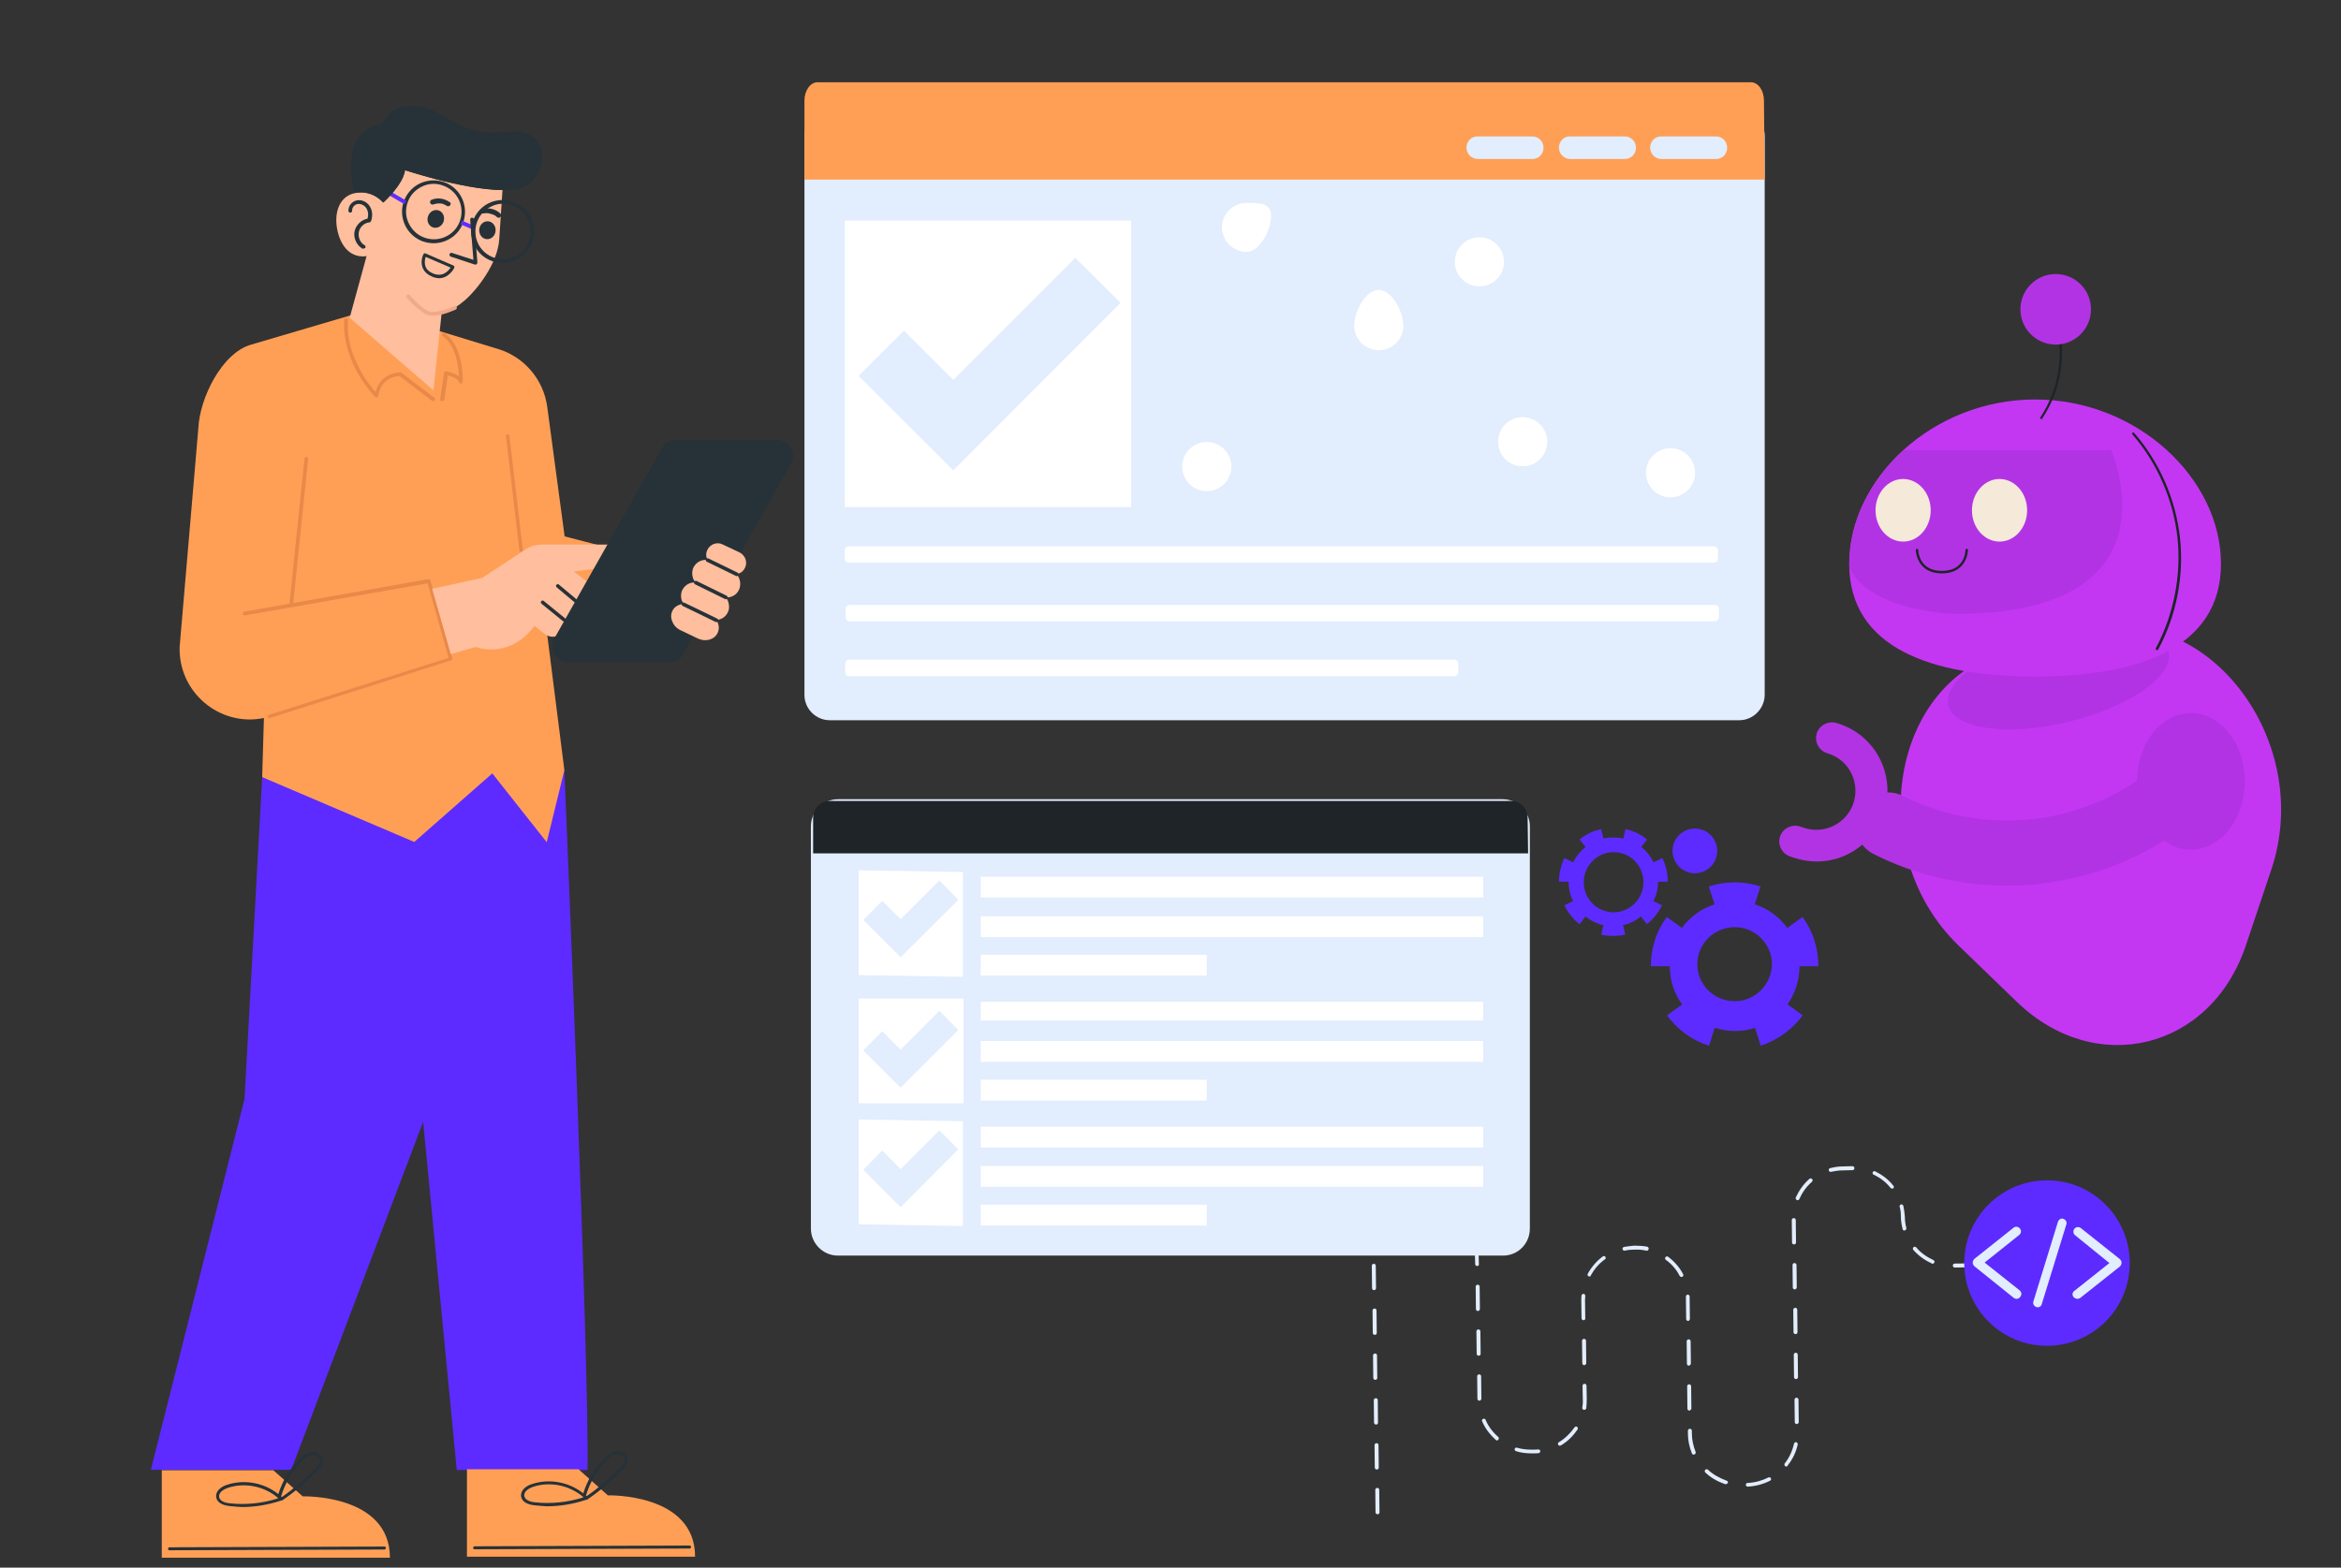 <?xml version="1.0" encoding="utf-8"?>
<!-- Generator: Adobe Illustrator 26.0.1, SVG Export Plug-In . SVG Version: 6.00 Build 0)  -->
<svg version="1.1" id="Layer_1" xmlns="http://www.w3.org/2000/svg" xmlns:xlink="http://www.w3.org/1999/xlink" x="0px" y="0px"
	 viewBox="0 0 942 631" style="enable-background:new 0 0 942 631;" xml:space="preserve">
<rect x="0" y="0" width="942" height="631" fill="#333333" stroke="none"/>
<style type="text/css">
	.st0{fill:#E2EDFD;}
	.st1{fill:#5D2BFF;}
	.st2{fill:#FF9F56;}
	.st3{fill:#263238;}
	.st4{fill:#E88949;}
	.st5{fill:#FFBE9D;}
	.st6{fill:#EFAA8B;}
	.st7{fill:#5F2EFC;}
	.st8{fill:#1E2427;}
	.st9{fill:#FFFFFF;}
	.st10{fill:#C337F3;}
	.st11{fill:#B233E4;}
	.st12{fill:#F5E9D9;}
</style>
<g>
	<g>
		<path class="st0" d="M554.3,609.5c-0.4,0-0.8-0.3-0.8-0.8l-0.1-9c0-0.4,0.3-0.8,0.8-0.8s0.8,0.3,0.8,0.8l0.1,9
			C555.1,609.2,554.8,609.5,554.3,609.5z M703.3,598.4c-0.4,0-0.7-0.3-0.8-0.7c0-0.4,0.3-0.8,0.7-0.8c2.9-0.1,5.8-0.9,8.4-2.2
			c0.4-0.2,0.8,0,1,0.3s0,0.8-0.3,1C709.5,597.4,706.5,598.2,703.3,598.4L703.3,598.4z M694.4,597.4c-0.1,0-0.2,0-0.2,0
			c-2.9-1-5.7-2.5-8-4.7c-0.3-0.3-0.3-0.8,0-1.1s0.8-0.3,1.1,0c2.1,2,4.8,3.4,7.5,4.4c0.4,0.1,0.6,0.6,0.5,0.9
			C695,597.2,694.7,597.4,694.4,597.4z M718.8,590.3c-0.2,0-0.3-0.1-0.5-0.2c-0.3-0.3-0.4-0.7-0.1-1.1c1.8-2.3,3-4.9,3.7-7.9
			c0.1-0.4,0.5-0.7,0.9-0.6c0.4,0.1,0.6,0.5,0.6,0.9c-0.7,3.1-2,5.9-4,8.4C719.3,590.2,719,590.3,718.8,590.3z M554,591.5
			c-0.4,0-0.8-0.3-0.8-0.8l-0.1-9c0-0.4,0.3-0.8,0.8-0.8s0.8,0.3,0.8,0.8l0.1,9C554.8,591.2,554.5,591.5,554,591.5z M681.5,585.5
			c-0.3,0-0.6-0.2-0.7-0.5c-1-2.5-1.6-5.2-1.6-8v-1.1c0-0.4,0.3-0.8,0.8-0.8c0.4,0,0.8,0.3,0.8,0.8v1.1c0,2.6,0.6,5.1,1.5,7.4
			c0.1,0.4,0,0.8-0.4,1C681.7,585.5,681.6,585.5,681.5,585.5z M617.2,585h-0.7c-2.2,0-4.4-0.2-6.5-0.9c-0.4-0.1-0.6-0.6-0.5-0.9
			c0.1-0.4,0.5-0.6,0.9-0.5c1.9,0.6,4,0.8,6,0.8h0.7c0.6,0,1.3,0,1.9-0.1c0.4,0,0.8,0.3,0.8,0.7s-0.3,0.8-0.7,0.8
			C618.5,585,617.9,585,617.2,585z M627.6,581.9c-0.3,0-0.5-0.1-0.6-0.4c-0.2-0.4-0.1-0.8,0.3-1c2.5-1.5,4.6-3.6,6.3-6
			c0.2-0.3,0.7-0.4,1-0.2s0.4,0.7,0.2,1.1c-1.8,2.6-4,4.8-6.7,6.4C627.8,581.9,627.7,581.9,627.6,581.9z M602.4,579.8
			c-0.2,0-0.4-0.1-0.5-0.2c-2.3-2.1-4.3-4.6-5.5-7.5c-0.2-0.4,0-0.8,0.4-1s0.8,0,1,0.4c1.1,2.7,3,5.1,5.1,6.9c0.3,0.3,0.3,0.8,0,1.1
			C602.8,579.7,602.6,579.8,602.4,579.8z M723,573.2c-0.4,0-0.8-0.3-0.8-0.8l-0.1-9c0-0.4,0.3-0.8,0.8-0.8c0.4,0,0.8,0.3,0.8,0.8
			l0.1,9C723.8,572.8,723.4,573.2,723,573.2z M553.7,573.4c-0.4,0-0.8-0.3-0.8-0.8l-0.1-9c0-0.4,0.3-0.8,0.8-0.8s0.8,0.3,0.8,0.8
			l0.1,9C554.5,573.1,554.2,573.4,553.7,573.4z M679.8,567.8c-0.4,0-0.8-0.3-0.8-0.8l-0.1-9c0-0.4,0.3-0.8,0.8-0.8
			c0.4,0,0.8,0.3,0.8,0.8l0.1,9C680.5,567.3,680.2,567.7,679.8,567.8z M637.4,567.5L637.4,567.5c-0.5-0.1-0.8-0.5-0.7-0.9
			c0.2-1.2,0.3-2.3,0.2-3.5l-0.1-5.3c0-0.4,0.3-0.8,0.8-0.8c0.4,0,0.8,0.3,0.8,0.8l0.1,5.3c0,1.3-0.1,2.6-0.2,3.8
			C638.1,567.3,637.8,567.5,637.4,567.5z M595.3,563.8c-0.4,0-0.8-0.3-0.8-0.8l-0.1-9c0-0.4,0.3-0.8,0.8-0.8c0.4,0,0.8,0.3,0.8,0.8
			l0.1,9C596.1,563.4,595.7,563.8,595.3,563.8z M722.7,555.1c-0.4,0-0.8-0.3-0.8-0.8l-0.1-9c0-0.4,0.3-0.8,0.8-0.8
			c0.4,0,0.8,0.3,0.8,0.8l0.1,9C723.5,554.7,723.1,555.1,722.7,555.1z M553.4,555.4c-0.4,0-0.8-0.3-0.8-0.8l-0.1-9
			c0-0.4,0.3-0.8,0.8-0.8s0.8,0.3,0.8,0.8l0.1,9C554.2,555.1,553.9,555.4,553.4,555.4z M679.6,549.7c-0.4,0-0.8-0.3-0.8-0.8l-0.1-9
			c0-0.4,0.3-0.8,0.8-0.8c0.4,0,0.8,0.3,0.8,0.8l0.1,9C680.3,549.3,680,549.6,679.6,549.7z M637.5,549.5c-0.4,0-0.8-0.3-0.8-0.8
			l-0.1-9c0-0.4,0.3-0.8,0.8-0.8c0.4,0,0.8,0.3,0.8,0.8l0.1,9C638.2,549.1,637.9,549.5,637.5,549.5z M595,545.7
			c-0.4,0-0.8-0.3-0.8-0.8l-0.1-9c0-0.4,0.3-0.8,0.8-0.8c0.4,0,0.8,0.3,0.8,0.8l0.1,9C595.8,545.4,595.4,545.7,595,545.7z
			 M722.5,537c-0.4,0-0.8-0.3-0.8-0.8l-0.1-9c0-0.4,0.3-0.8,0.8-0.8c0.4,0,0.8,0.3,0.8,0.8l0.1,9C723.3,536.7,722.9,537,722.5,537z
			 M553.2,537.3c-0.4,0-0.8-0.3-0.8-0.8l-0.1-9c0-0.4,0.3-0.8,0.8-0.8s0.8,0.3,0.8,0.8l0.1,9C554,537,553.7,537.3,553.2,537.3z
			 M679.3,531.7c-0.4,0-0.8-0.3-0.8-0.8l-0.1-8.1c0-0.3,0-0.6,0-0.9c0-0.4,0.3-0.8,0.7-0.8s0.8,0.3,0.8,0.7c0,0.3,0,0.6,0,0.9
			l0.1,8.1C680,531.2,679.7,531.7,679.3,531.7z M637.2,531.4c-0.4,0-0.8-0.3-0.8-0.8l-0.1-7.3c0-0.6,0-1.2,0.1-1.8
			c0-0.4,0.4-0.7,0.8-0.7c0.4,0,0.7,0.4,0.7,0.8c0,0.6-0.1,1.1-0.1,1.7l0.1,7.3C638,531.1,637.6,531.4,637.2,531.4z M594.7,527.7
			c-0.4,0-0.8-0.3-0.8-0.8l-0.1-9c0-0.4,0.3-0.8,0.8-0.8c0.4,0,0.8,0.3,0.8,0.8l0.1,9C595.5,527.3,595.1,527.7,594.7,527.7z
			 M722.2,519c-0.4,0-0.8-0.3-0.8-0.8l-0.1-9c0-0.4,0.3-0.8,0.8-0.8c0.4,0,0.8,0.3,0.8,0.8l0.1,9C723,518.6,722.6,519,722.2,519z
			 M552.9,519.3c-0.4,0-0.8-0.3-0.8-0.8l-0.1-9c0-0.4,0.3-0.8,0.8-0.8s0.8,0.3,0.8,0.8l0.1,9C553.7,518.9,553.4,519.3,552.9,519.3z
			 M811.8,515.1c-0.2,0-0.5-0.1-0.6-0.3c-1.5-2.4-4.1-4-6.8-4.6c-0.4-0.1-0.7-0.5-0.6-0.9c0.1-0.4,0.5-0.7,0.9-0.6
			c3.2,0.7,6,2.5,7.8,5.2c0.2,0.3,0.1,0.8-0.2,1C812.1,515,812,515.1,811.8,515.1z M676.6,514c-0.3,0-0.5-0.2-0.7-0.4
			c-1.3-2.6-3.3-4.9-5.6-6.5c-0.3-0.2-0.4-0.7-0.1-1.1c0.2-0.3,0.7-0.4,1.1-0.1c2.5,1.9,4.6,4.3,6,7c0.2,0.4,0,0.8-0.3,1
			C676.9,513.9,676.7,514,676.6,514z M639.6,513.8c-0.1,0-0.2,0-0.4-0.1c-0.4-0.2-0.5-0.7-0.3-1c1.5-2.7,3.6-5.2,6.1-7
			c0.3-0.2,0.8-0.2,1,0.2c0.2,0.3,0.2,0.8-0.2,1c-2.4,1.7-4.3,4-5.7,6.5C640.1,513.7,639.9,513.8,639.6,513.8z M795.6,510.1l-9,0.1
			c-0.4,0-0.8-0.3-0.8-0.8c0-0.4,0.3-0.8,0.8-0.8l9-0.1c0.4,0,0.8,0.3,0.8,0.8S796,510.1,795.6,510.1z M777.7,508.7
			c-0.1,0-0.2,0-0.3-0.1c-2.8-1.3-5.4-3.1-7.5-5.5c-0.3-0.3-0.2-0.8,0.1-1.1c0.3-0.3,0.8-0.2,1.1,0.1c1.8,2.2,4.3,3.9,6.9,5.1
			c0.4,0.2,0.5,0.6,0.4,1C778.2,508.4,778,508.6,777.7,508.7z M594.4,509.6c-0.4,0-0.8-0.3-0.8-0.8l-0.1-3.4c0-1.8-0.3-3.6-0.8-5.4
			c-0.1-0.4,0.1-0.8,0.5-0.9s0.8,0.1,0.9,0.5c0.5,1.9,0.9,3.8,0.9,5.8l0.1,3.4C595.2,509.3,594.8,509.6,594.4,509.6z M662.7,503.4
			c-0.1,0-0.1,0-0.2,0c-1.5-0.3-3-0.5-4.5-0.4h-0.4c-1.3,0-2.5,0.1-3.8,0.4c-0.4,0.1-0.8-0.2-0.9-0.6c-0.1-0.4,0.2-0.8,0.6-0.9
			c1.3-0.2,2.7-0.4,4-0.5h0.4c1.6,0,3.3,0.1,4.9,0.4c0.4,0.1,0.7,0.5,0.6,0.9C663.3,503.2,663.1,503.4,662.7,503.4z M721.9,500.9
			c-0.4,0-0.8-0.3-0.8-0.8l-0.1-9c0-0.4,0.3-0.8,0.8-0.8c0.4,0,0.8,0.3,0.8,0.8l0.1,9C722.7,500.6,722.3,500.9,721.9,500.9z
			 M553.4,501.3c-0.1,0-0.1,0-0.2,0c-0.4-0.1-0.6-0.5-0.5-0.9c0.9-3,2.2-5.8,4.3-8.3c0.3-0.3,0.8-0.3,1.1-0.1
			c0.3,0.3,0.4,0.7,0.1,1.1c-1.9,2.2-3.2,4.8-4,7.7C554,501.1,553.7,501.3,553.4,501.3z M766.3,495.3c-0.3,0-0.7-0.2-0.7-0.6
			c-0.4-1.6-0.7-3.3-0.7-5c0-1.3-0.1-2.7-0.5-4c-0.1-0.4,0.2-0.8,0.6-0.9c0.4-0.1,0.8,0.2,0.9,0.6c0.3,1.4,0.5,2.9,0.6,4.3
			c0,1.5,0.2,3.1,0.6,4.6c0.1,0.4-0.2,0.8-0.5,0.9C766.4,495.3,766.4,495.3,766.3,495.3z M589.3,492.8c-0.2,0-0.4-0.1-0.6-0.3
			c-1.9-2.2-4.3-3.9-7-5.1c-0.4-0.2-0.5-0.6-0.4-1s0.6-0.5,1-0.4c2.8,1.3,5.4,3.1,7.5,5.5c0.3,0.3,0.2,0.8-0.1,1.1
			C589.6,492.8,589.4,492.8,589.3,492.8z M564.6,487.8c-0.3,0-0.6-0.2-0.7-0.4c-0.2-0.4,0-0.8,0.4-1c2.8-1.3,5.9-2.1,9-2.1
			c0.4,0,0.8,0.3,0.8,0.8s-0.3,0.8-0.7,0.8c-3,0-5.8,0.7-8.4,1.9C564.8,487.8,564.7,487.8,564.6,487.8z M723.3,483.1
			c-0.1,0-0.2,0-0.3-0.1c-0.4-0.2-0.5-0.6-0.4-1c1.3-2.8,3.1-5.4,5.5-7.5c0.3-0.3,0.8-0.2,1.1,0.1c0.3,0.3,0.2,0.8-0.1,1.1
			c-2.2,1.9-3.9,4.3-5.1,7C723.9,483,723.6,483.1,723.3,483.1z M761.3,478.4c-0.2,0-0.5-0.1-0.6-0.3c-1.8-2.3-4.2-4.1-6.8-5.3
			c-0.4-0.2-0.5-0.6-0.3-1s0.6-0.5,1-0.3c2.8,1.4,5.4,3.3,7.3,5.8c0.3,0.3,0.2,0.8-0.1,1.1C761.7,478.3,761.5,478.4,761.3,478.4z
			 M736.6,471.7c-0.3,0-0.6-0.2-0.7-0.6c-0.1-0.4,0.1-0.8,0.5-0.9c1.6-0.4,3.3-0.7,5-0.7l0,0l4-0.1c0.4,0,0.8,0.3,0.8,0.8
			c0,0.4-0.3,0.8-0.7,0.8l-4.1,0.1l0,0C739.8,471.1,738.2,471.4,736.6,471.7C736.7,471.7,736.7,471.7,736.6,471.7z"/>
	</g>
	<g>
		<g>
			<g>
				<g>
					<path class="st1" d="M227.1,310c0,0,10.2,241.9,9.3,281.7h-52.6l-27-279.7L227.1,310z"/>
				</g>
			</g>
			<g>
				<g>
					<polygon class="st1" points="105.5,312.8 98.4,442.3 60.7,591.6 117.2,591.6 174,441.7 198.1,311.3 					"/>
				</g>
			</g>
			<g>
				<path class="st1" d="M171.1,450.1l-1.5-0.3c8.6-42.3,15.8-85.6,21.5-128.5l0.1-0.6l17.9-1.5l0.1,1.5l-16.7,1.4
					C186.8,364.9,179.6,407.9,171.1,450.1z"/>
			</g>
			<g>
				<g>
					<g>
						<g>
							<path class="st2" d="M65.1,591.8H110l11.8,10.5c0,0,35.1-1,35.1,24.7H65.1V591.8L65.1,591.8z"/>
						</g>
					</g>
				</g>
			</g>
			<g>
				<g>
					<path class="st3" d="M68.2,624L68.2,624h0.2l86.3-0.3c0.3,0,0.6-0.3,0.6-0.6s-0.3-0.6-0.6-0.6l0,0l-86.5,0.3
						c-0.3,0-0.6,0.3-0.6,0.6S67.8,624,68.2,624z"/>
				</g>
			</g>
			<g>
				<g>
					<path class="st3" d="M92.4,606.2c-3.1-0.3-5.1-1.6-5.4-3.5c-0.4-2.5,2-4.3,4.2-5c7-2.4,15.1-0.9,20.8,3.7
						c1.6-5.2,4.5-10.1,8.3-14c1.2-1.2,2.7-2.5,4.6-2.9s4.3,0.6,4.8,2.7c0.5,2-0.9,3.7-2.2,5c-4.2,4.3-8.9,8.3-13.9,11.7
						c-0.2,0.1-0.4,0.1-0.6,0.1c-0.1,0.1-0.1,0.1-0.2,0.1c-4.9,1.6-10.2,2.5-15.4,2.5C95.8,606.5,94.1,606.4,92.4,606.2z
						 M111.7,602.8c-5.4-4.6-13.3-6.2-20.1-3.9c-1.4,0.5-3.8,1.8-3.4,3.7c0.3,1.9,3.1,2.4,4.3,2.5c6.5,0.7,13.2,0,19.4-2
						C111.9,603,111.8,602.9,111.7,602.8z M125.2,585.7c-1.6,0.3-2.9,1.5-3.9,2.6c-3.8,3.9-6.6,8.8-8.2,14c0.1,0.1,0.2,0.2,0.3,0.3
						c4.8-3.3,9.2-7.2,13.3-11.3c1.1-1.1,2.2-2.5,1.9-3.8c-0.3-1.2-1.6-1.8-2.8-1.8C125.5,585.6,125.3,585.7,125.2,585.7z"/>
				</g>
			</g>
			<g>
				<g>
					<g>
						<path class="st2" d="M187.9,591.4h44.9l11.8,10.5c0,0,35.1-1,35.1,24.7h-91.8L187.9,591.4L187.9,591.4z"/>
					</g>
				</g>
			</g>
			<g>
				<g>
					<path class="st3" d="M191,623.6L191,623.6h0.2l86.3-0.3c0.3,0,0.6-0.3,0.6-0.6s-0.3-0.6-0.6-0.6l0,0l-86.5,0.3
						c-0.3,0-0.6,0.3-0.6,0.6C190.3,623.3,190.6,623.6,191,623.6z"/>
				</g>
			</g>
			<g>
				<g>
					<path class="st3" d="M215.1,605.9c-3.1-0.3-5.1-1.6-5.4-3.5c-0.4-2.5,2-4.3,4.2-5c7-2.4,15.1-0.9,20.8,3.7
						c1.6-5.2,4.5-10.1,8.3-14c1.2-1.2,2.7-2.5,4.6-2.9s4.3,0.6,4.8,2.7c0.5,2-0.9,3.7-2.2,5c-4.2,4.3-8.9,8.3-13.9,11.7
						c-0.2,0.1-0.4,0.1-0.6,0.1c-0.1,0.1-0.1,0.1-0.2,0.1c-4.9,1.6-10.2,2.5-15.4,2.5C218.5,606.2,216.8,606.1,215.1,605.9z
						 M234.5,602.4c-5.5-4.6-13.3-6.2-20.1-3.9c-1.4,0.5-3.8,1.8-3.4,3.7c0.3,1.9,3.1,2.4,4.3,2.5c6.5,0.7,13.2,0,19.5-2
						C234.6,602.6,234.6,602.5,234.5,602.4z M247.9,585.3c-1.6,0.3-2.9,1.5-3.9,2.6c-3.8,3.9-6.6,8.8-8.2,14
						c0.1,0.1,0.2,0.2,0.3,0.3c4.8-3.3,9.2-7.2,13.3-11.3c1-1.1,2.2-2.5,1.9-3.8c-0.3-1.2-1.6-1.8-2.8-1.8
						C248.3,585.3,248.1,585.3,247.9,585.3z"/>
				</g>
			</g>
		</g>
		<g>
			<g>
				<g>
					<g>
						<path class="st2" d="M219.9,253.1l7.2,56.9l-7.1,29l-21.9-27.7l-31.4,27.6l-61.2-26.1l0.7-23.8c-17.9,3.7-34.6-10.5-33.9-28.8
							l7.5-87.7c0.5-12.2,9.5-30.5,21.3-33.8l40.4-11.9l35.1,6.4l23.9,7.3c10.5,3.2,18.2,12.3,19.7,23.2l7,52.2l32.9,8.5l1.2,28.6
							L219.9,253.1L219.9,253.1z"/>
					</g>
				</g>
			</g>
			<g>
				<path class="st4" d="M117.2,243.6C117.2,243.6,117.1,243.6,117.2,243.6c-0.5,0-0.8-0.4-0.7-0.8l6-58.2c0-0.4,0.4-0.7,0.8-0.7
					s0.7,0.4,0.7,0.8l-6,58.2C117.9,243.4,117.5,243.6,117.2,243.6z"/>
			</g>
			<g>
				<path class="st4" d="M108.5,289.1c-0.3,0-0.6-0.2-0.7-0.5c-0.1-0.4,0.1-0.8,0.5-0.9l72.2-22.9l-8.4-30l-73.5,12.9
					c-0.4,0.1-0.8-0.2-0.9-0.6c-0.1-0.4,0.2-0.8,0.6-0.9l74.1-13.1c0.4-0.1,0.7,0.2,0.8,0.5l8.8,31.3c0.1,0.4-0.1,0.8-0.5,0.9
					L108.7,289C108.6,289.1,108.5,289.1,108.5,289.1z"/>
			</g>
			<g>
				<path class="st4" d="M209.7,222.2c-0.4,0-0.7-0.3-0.7-0.6l-5.4-46c-0.1-0.4,0.2-0.8,0.6-0.8c0.4-0.1,0.8,0.2,0.8,0.6l5.4,46
					C210.4,221.7,210.2,222.1,209.7,222.2L209.7,222.2z"/>
			</g>
			<g>
				<path class="st4" d="M174.3,161.5c-0.2,0-0.3-0.1-0.4-0.1l-13.1-10c-1.3,0-7.4,0.5-8.6,8c-0.1,0.3-0.2,0.5-0.5,0.6
					s-0.6,0-0.7-0.2c-0.1-0.1-13.6-13.7-12.5-31c0-0.4,0.4-0.7,0.8-0.7c0.4,0,0.7,0.4,0.7,0.8c-0.9,14,8.1,25.5,11.1,28.9
					c2.2-8.1,9.9-7.9,10-7.9s0.3,0.1,0.4,0.1l13.3,10.1c0.3,0.2,0.4,0.7,0.1,1C174.7,161.4,174.5,161.5,174.3,161.5z"/>
			</g>
			<g>
				<path class="st4" d="M177.8,161.5h-0.1c-0.4-0.1-0.7-0.4-0.6-0.8l1.6-10.6c0-0.2,0.1-0.4,0.3-0.5s0.4-0.2,0.6-0.1
					c0.2,0,3.1,0.5,5.1,2c-0.2-4-1.2-12.6-6.6-16.2c-0.3-0.2-0.4-0.7-0.2-1s0.7-0.4,1-0.2c7.8,5.2,7.3,19,7.3,19.6
					c0,0.4-0.3,0.6-0.6,0.7s-0.7-0.1-0.8-0.5c-0.6-1.6-3.1-2.4-4.6-2.8l-1.4,9.9C178.5,161.2,178.2,161.5,177.8,161.5z"/>
			</g>
			<g>
				<g>
					<g>
						<path class="st5" d="M251.8,227.4l-20.9,2.6l5.8,4.5c2.1,1.7,2.5,4.7,0.9,6.9c-1,1.2-2.4,1.9-3.9,1.9c-0.1,0-0.3,0-0.5,0
							c0.5,1.5,0.3,3.3-0.8,4.6c-1,1.2-2.4,1.9-3.9,1.9c-0.5,0-1-0.1-1.5-0.2c0.6,1.6,0.4,3.4-0.7,4.8c-1,1.2-2.4,1.9-3.9,1.9
							c-1,0-2.1-0.3-3-1l-4.4-3.4l-0.6,0.9c-10.2,12.7-23,7.6-23,7.6l-10,2.9l-7.5-26.3l20.2-4.4l17.1-11.3c2.1-1.4,4.5-2.1,7-2.1
							h33.5L251.8,227.4L251.8,227.4z"/>
					</g>
				</g>
				<g>
					<path class="st3" d="M227,250.2c-0.2,0-0.3-0.1-0.5-0.2l-8.6-7c-0.3-0.3-0.4-0.7-0.1-1s0.7-0.4,1-0.1l8.6,7
						c0.3,0.3,0.4,0.7,0.1,1C227.5,250.1,227.2,250.2,227,250.2z"/>
				</g>
				<g>
					<path class="st3" d="M233.2,243.9c-0.2,0-0.3-0.1-0.5-0.2l-8.7-7.3c-0.3-0.3-0.4-0.7-0.1-1s0.7-0.4,1-0.1l8.7,7.3
						c0.3,0.3,0.4,0.7,0.1,1C233.6,243.9,233.4,243.9,233.2,243.9z"/>
				</g>
			</g>
			<g>
				<path class="st3" d="M318.3,186.6l-43.4,76.8c-1.1,2-3.2,3.2-5.5,3.2h-40.9c-4.9,0-7.9-5.2-5.5-9.5l43.4-76.8
					c1.1-2,3.2-3.2,5.5-3.2h40.9C317.6,177.1,320.7,182.3,318.3,186.6z"/>
			</g>
			<g>
				<g>
					<g>
						<g>
							<path class="st5" d="M299.7,228.7c-0.7,1.4-2,2.2-3.4,2.4c0.6,0.6,1.1,1.4,1.3,2.2c0.4,1.3,0.4,2.8-0.3,4.2
								c-1,2.1-3.2,3.2-5.4,2.9c0.6,0.6,1,1.3,1.2,2c0.4,1.4,0.4,2.9-0.3,4.2c-0.9,1.8-2.7,2.9-4.6,2.9c0.2,0.4,0.5,0.8,0.6,1.1
								c0.6,1.4,0.6,2.9-0.1,4.3c-1.4,2.7-5,3.6-8.1,2l-6.9-3.3c-1.6-0.8-2.7-2.1-3.2-3.5c-0.6-1.4-0.6-2.9,0.1-4.3
								c0.8-1.6,2.5-2.6,4.5-2.7c-0.3-0.5-0.6-1-0.8-1.5c-0.4-1.3-0.4-2.8,0.3-4.2c1.1-2.1,3.3-3.2,5.4-2.9c-0.6-0.6-1-1.3-1.2-2
								c-0.4-1.3-0.4-2.8,0.3-4.2c1.1-2.1,3.4-3.2,5.6-2.9c-0.1-0.2-0.2-0.4-0.3-0.7c-0.4-1.1-0.3-2.4,0.3-3.5c1.2-2.3,4-3.2,6.2-2
								l6.8,3.2c1.1,0.6,1.9,1.6,2.3,2.7C300.4,226.3,300.3,227.6,299.7,228.7z"/>
						</g>
					</g>
				</g>
				<g>
					<path class="st3" d="M288.2,250.4c-0.1,0-0.2,0-0.3-0.1l-13.2-6.4c-0.4-0.2-0.5-0.6-0.3-1s0.6-0.5,1-0.3l13.2,6.4
						c0.4,0.2,0.5,0.6,0.3,1C288.7,250.2,288.5,250.4,288.2,250.4z"/>
				</g>
				<g>
					<path class="st3" d="M292,241.2c-0.1,0-0.2,0-0.3-0.1l-12-5.9c-0.4-0.2-0.5-0.6-0.3-1s0.6-0.5,1-0.3l12,5.9
						c0.4,0.2,0.5,0.6,0.3,1C292.5,241,292.2,241.2,292,241.2z"/>
				</g>
				<g>
					<path class="st3" d="M296.4,231.9c-0.1,0-0.2,0-0.3-0.1l-11.7-5.7c-0.4-0.2-0.5-0.6-0.3-1s0.6-0.5,1-0.3l11.7,5.7
						c0.4,0.2,0.5,0.6,0.3,1C296.9,231.8,296.7,231.9,296.4,231.9z"/>
				</g>
			</g>
		</g>
		<g>
			<g>
				<g>
					<g>
						<path class="st5" d="M135.9,93.3c1.6,6.5,5.6,10.6,11.6,9.8l-6.8,24.8l33.7,29.2l3.3-30.9c0,0,4.2-0.9,9.2-5.2
							c5-4.3,13.4-14.9,14-24.8l1.3-19.7c-8.2-0.1-18.8-2.3-26.9-4.4c-7.1-1.9-12.4-3.6-12.4-3.6c-0.1,0.9-0.4,1.9-0.8,2.8
							c-2.2,5.1-7.9,10.2-7.9,10.2v0.1l0,0l-0.1-0.1c-1.9-2.1-4.5-3.5-7.2-3.9c-1.4-0.2-2.9-0.2-4.4,0.2
							C136.2,79.3,134.2,86.3,135.9,93.3z"/>
					</g>
				</g>
			</g>
			<g>
				<g>
					<g>
						
							<ellipse transform="matrix(6.610341e-02 -0.998 0.998 6.610341e-02 90.645 282.347)" class="st3" cx="196.2" cy="92.7" rx="3.6" ry="3.3"/>
					</g>
				</g>
			</g>
			<g>
				<g>
					<g>
						
							<ellipse transform="matrix(0.316 -0.949 0.949 0.316 36.233 226.702)" class="st3" cx="175.4" cy="88.2" rx="3.6" ry="3.3"/>
					</g>
				</g>
			</g>
			<g>
				<g>
					<g>
						<path class="st3" d="M194.1,84.1c2.5-0.6,5.3,0,7.2,1.8c0.4,0.4,0.5,1,0.1,1.4c-0.3,0.4-1,0.5-1.4,0.1
							c-0.2-0.2-0.4-0.3-0.6-0.5c-0.1-0.1-0.2-0.2-0.3-0.2l0,0c-0.1,0-0.1-0.1-0.2-0.1c-0.2-0.1-0.5-0.2-0.7-0.3
							c-0.1-0.1-0.2-0.1-0.4-0.1c0,0,0,0-0.1,0s-0.1,0-0.2-0.1c-0.2-0.1-0.5-0.1-0.8-0.2c-0.1,0-0.3,0-0.4-0.1c-0.1,0-0.1,0-0.2,0
							l0,0l0,0c-0.3,0-0.5,0-0.8,0c-0.1,0-0.3,0-0.4,0.1c-0.1,0-0.1,0-0.2,0l0,0l0,0c-0.5,0.1-1.1,0-1.3-0.6
							C193.3,84.9,193.5,84.2,194.1,84.1z"/>
					</g>
				</g>
			</g>
			<g>
				<g>
					<g>
						<path class="st3" d="M181.1,82.7c-0.4,0.4-1,0.4-1.4,0.1l0,0l0,0c-0.1,0-0.1-0.1-0.2-0.1c-0.1-0.1-0.2-0.1-0.3-0.2
							c-0.2-0.1-0.5-0.2-0.7-0.3l0,0l0,0c-0.1,0-0.1,0-0.2-0.1c-0.1,0-0.2-0.1-0.4-0.1c-0.2-0.1-0.5-0.1-0.8-0.1c-0.1,0-0.1,0-0.2,0
							c0,0,0,0-0.1,0s-0.3,0-0.4,0c-0.3,0-0.5,0-0.8,0.1c-0.1,0-0.1,0-0.2,0l0,0c-0.1,0-0.2,0.1-0.4,0.1c-0.2,0.1-0.5,0.2-0.7,0.2
							c-0.5,0.2-1.1-0.2-1.2-0.7c-0.2-0.5,0.2-1.1,0.6-1.2c2.4-1,5.2-0.5,7.3,1C181.5,81.6,181.4,82.3,181.1,82.7z"/>
					</g>
				</g>
			</g>
			<g>
				<g>
					<path class="st3" d="M173.6,111.2c-1.8-0.8-3-2-3.6-3.6c-0.9-2.6,0.3-5.2,0.4-5.3c0.1-0.3,0.5-0.4,0.8-0.3l11.3,4.9
						c0.2,0.1,0.3,0.2,0.3,0.4s0.1,0.3,0,0.5c0,0.1-2.1,4.2-6.2,4.2C175.7,111.9,174.7,111.8,173.6,111.2z M171.3,103.4
						c-0.3,0.8-0.6,2.3-0.1,3.8c0.4,1.2,1.4,2.2,2.9,2.8c4,1.8,6.4-1,7.2-2.3L171.3,103.4z"/>
				</g>
			</g>
			<g>
				<path class="st3" d="M146.1,100.1c-0.1,0-0.3,0-0.4-0.1c-2.3-1.4-3.6-4.4-3-7c0.6-2.5,2.7-4.5,5.2-5c0.4-1.4,0.3-2.8-0.3-3.9
					c-0.7-1.3-2.1-2.1-3.5-2s-2.5,1.4-2.4,2.7c0,0.4-0.3,0.8-0.7,0.8s-0.8-0.3-0.8-0.7c-0.1-2.1,1.6-4.1,3.8-4.3c2-0.2,4,0.9,5,2.8
					c0.9,1.6,1,3.7,0.3,5.6c-0.1,0.3-0.4,0.5-0.6,0.5c-2.1,0.2-3.9,1.8-4.3,3.9c-0.4,2,0.5,4.3,2.3,5.3c0.4,0.2,0.5,0.7,0.3,1.1
					C146.7,99.9,146.4,100.1,146.1,100.1z"/>
			</g>
			<g>
				<path class="st6" d="M174.2,127.1c-0.6,0-1.2-0.1-1.7-0.2c-3.6-1-8.6-6.8-8.8-7.1c-0.3-0.3-0.2-0.8,0.1-1.1
					c0.3-0.3,0.8-0.2,1.1,0.1c0.1,0.1,4.9,5.7,8,6.6c2.6,0.7,8-1.3,9.9-2.2c0.4-0.2,0.9,0,1,0.4s0,0.8-0.4,1
					C183.2,124.7,178,127.1,174.2,127.1z"/>
			</g>
			<g>
				<g>
					<g>
						<path class="st3" d="M174.5,97.9c-1.6,0-3.2-0.3-4.8-0.9c-3.1-1.3-5.6-3.7-6.9-6.8c-1.3-3.1-1.4-6.6-0.1-9.7
							c1.3-3.1,3.7-5.6,6.8-6.9s6.6-1.3,9.7-0.1c6.5,2.6,9.6,10,7,16.5l0,0C184.3,94.9,179.5,97.9,174.5,97.9z M174.5,74
							c-1.5,0-2.9,0.3-4.3,0.9c-2.7,1.2-4.9,3.3-6,6.1c-1.1,2.8-1.1,5.8,0.1,8.5c1.2,2.7,3.3,4.9,6.1,6c5.7,2.3,12.2-0.4,14.5-6.1
							s-0.4-12.2-6.1-14.5C177.4,74.3,176,74,174.5,74z"/>
					</g>
				</g>
				<g>
					<g>
						<path class="st3" d="M202.3,105.8c-1.6,0-3.2-0.3-4.8-0.9c-6.5-2.6-9.6-10-7-16.5c1.3-3.1,3.7-5.6,6.8-6.9s6.6-1.3,9.7-0.1
							c6.5,2.6,9.6,10,7,16.5l0,0C212.1,102.8,207.4,105.8,202.3,105.8z M202.4,82c-1.5,0-2.9,0.3-4.3,0.9c-2.7,1.2-4.9,3.3-6,6.1
							c-2.3,5.7,0.4,12.2,6.1,14.5c5.7,2.3,12.2-0.4,14.5-6.1s-0.5-12.2-6.1-14.5C205.2,82.2,203.8,82,202.4,82z"/>
					</g>
				</g>
				<g>
					<g>
						
							<rect x="155.8" y="70.1" transform="matrix(0.503 -0.864 0.864 0.503 10.681 173.899)" class="st7" width="1.6" height="15.2"/>
					</g>
				</g>
				<g>
					<g>
						
							<rect x="187.3" y="87.9" transform="matrix(0.394 -0.919 0.919 0.394 30.701 227.78)" class="st7" width="1.6" height="5.4"/>
					</g>
				</g>
			</g>
			<g>
				<g>
					<path class="st3" d="M142.6,77.7c1.5-0.3,3-0.4,4.4-0.2c2.7,0.4,5.2,1.8,7.2,3.9l0.1,0.1c0,0,5.7-5.1,7.9-10.2
						c0.4-0.9,0.7-1.9,0.8-2.8c0,0,5.2,1.7,12.4,3.6c8.1,2.1,18.7,4.4,26.9,4.4c5.2,0,9.5-0.8,11.5-3.1c9.3-10.6,2.5-21.5-7.7-20.5
						c-9.8,1-16.4,0.8-27.1-5.9c-10.7-6.8-21.9-5.6-25.2,3C153.8,49.9,136.2,50.5,142.6,77.7z"/>
				</g>
			</g>
			<g>
				<path class="st3" d="M191.3,106.5c-0.1,0-0.2,0-0.2,0l-9.7-3.2c-0.4-0.1-0.6-0.6-0.5-1s0.6-0.6,1-0.5l8.6,2.8l-1.3-16.2
					c0-0.4,0.3-0.8,0.7-0.8s0.8,0.3,0.8,0.7l1.4,17.3c0,0.3-0.1,0.5-0.3,0.7S191.5,106.5,191.3,106.5z"/>
			</g>
		</g>
	</g>
	<g>
		<g>
			<path class="st0" d="M604.8,505.4H337.2c-6,0-10.9-4.9-10.9-10.9V332.6c0-6,4.9-10.9,10.9-10.9h267.5c6,0,10.9,4.9,10.9,10.9
				v161.9C615.6,500.6,610.8,505.4,604.8,505.4z"/>
		</g>
		<g>
			<path class="st8" d="M614.9,343.5H327.2v-14.3c0-3.7,2.9-6.8,6.6-6.8h274.3c3.7,0,6.6,2.9,6.6,6.8L614.9,343.5L614.9,343.5z"/>
		</g>
		<g>
			<g>
				<polygon class="st9" points="387.5,393.2 345.5,392.5 345.5,350.3 387.5,351 				"/>
			</g>
		</g>
		<g>
			<g>
				<rect x="345.5" y="401.9" class="st9" width="42.2" height="42.2"/>
			</g>
		</g>
		<g>
			<g>
				<polygon class="st9" points="387.5,493.5 345.5,492.8 345.5,450.6 387.5,451.3 				"/>
			</g>
		</g>
		<g>
			<g>
				<g>
					<polygon class="st0" points="362.4,385.3 347.4,370.3 355,362.6 362.4,370 378,354.4 385.6,362.2 					"/>
				</g>
			</g>
		</g>
		<g>
			<g>
				<g>
					<polygon class="st0" points="362.4,437.8 347.4,422.8 355,415.1 362.4,422.5 378,406.9 385.6,414.6 					"/>
				</g>
			</g>
		</g>
		<g>
			<g>
				<g>
					<polygon class="st0" points="362.4,485.9 347.4,470.9 355,463.1 362.4,470.6 378,455 385.6,462.6 					"/>
				</g>
			</g>
		</g>
		<g>
			<g>
				<g>
					<rect x="394.6" y="352.9" class="st9" width="202.2" height="8.4"/>
				</g>
			</g>
			<g>
				<g>
					<rect x="394.6" y="368.8" class="st9" width="202.2" height="8.4"/>
				</g>
			</g>
			<g>
				<g>
					<rect x="394.6" y="384.3" class="st9" width="91" height="8.4"/>
				</g>
			</g>
		</g>
		<g>
			<g>
				<g>
					<rect x="394.6" y="403.2" class="st9" width="202.2" height="7.6"/>
				</g>
			</g>
			<g>
				<g>
					<rect x="394.6" y="419" class="st9" width="202.2" height="8.4"/>
				</g>
			</g>
			<g>
				<g>
					<rect x="394.6" y="434.6" class="st9" width="91" height="8.4"/>
				</g>
			</g>
		</g>
		<g>
			<g>
				<g>
					<rect x="394.6" y="453.5" class="st9" width="202.2" height="8.4"/>
				</g>
			</g>
			<g>
				<g>
					<rect x="394.6" y="469.3" class="st9" width="202.2" height="8.4"/>
				</g>
			</g>
			<g>
				<g>
					<rect x="394.6" y="484.9" class="st9" width="91" height="8.4"/>
				</g>
			</g>
		</g>
	</g>
	<g>
		<path class="st10" d="M914,349.9l-10.3,30.7c-14.1,42-60.5,53.4-92.3,22.5l-23.3-22.5C749.3,343,761,273.5,808.1,262l33.5-8.2
			C888.8,242.3,931.2,298.6,914,349.9z"/>
		<g>
			<g>
				
					<ellipse transform="matrix(0.972 -0.237 0.237 0.972 -41.08 204.162)" class="st11" cx="827.9" cy="272.8" rx="45.6" ry="17.9"/>
			</g>
		</g>
		<g>
			<g>
				<path class="st10" d="M893.7,226.9c0,34.1-33.5,45.4-74.8,45.4s-74.8-11.3-74.8-45.4s33.5-66.1,74.8-66.1
					S893.7,192.8,893.7,226.9z"/>
			</g>
		</g>
		<g>
			<g>
				<path class="st11" d="M786.9,247.1c0,0-33.2-0.4-42.7-18.3c0-0.6,0-1.2,0-1.9c0-17,8.3-33.4,21.7-45.7h83.6
					C849.5,181.2,878.9,247.1,786.9,247.1z"/>
			</g>
		</g>
		<g>
			<ellipse class="st12" cx="765.8" cy="205.4" rx="11.1" ry="12.6"/>
		</g>
		<g>
			<ellipse class="st12" cx="804.6" cy="205.4" rx="11.1" ry="12.6"/>
		</g>
		<g>
			<path class="st8" d="M781.4,230.8c-10.3,0-10.5-9.3-10.5-9.4c0-0.3,0.2-0.5,0.5-0.5l0,0c0.3,0,0.5,0.2,0.5,0.5s0.2,8.4,9.5,8.4
				s9.5-8,9.5-8.4c0-0.3,0.2-0.5,0.5-0.5l0,0c0.3,0,0.5,0.2,0.5,0.5C791.9,221.5,791.7,230.8,781.4,230.8z"/>
		</g>
		<g>
			<path class="st8" d="M867.9,261.7c-0.1,0-0.2,0-0.2-0.1c-0.2-0.1-0.3-0.4-0.2-0.7c7.2-13.5,10.3-29.3,8.7-44.5
				c-1.7-15.2-8.1-30-18.1-41.5c-0.2-0.2-0.2-0.5,0-0.7s0.5-0.2,0.7,0.1c10.2,11.7,16.7,26.7,18.4,42.1s-1.4,31.4-8.8,45.1
				C868.2,261.6,868.1,261.7,867.9,261.7z"/>
		</g>
		<g>
			<path class="st8" d="M821.5,168.7c-0.1,0-0.2,0-0.3-0.1c-0.2-0.1-0.3-0.5-0.1-0.7c7.7-11.7,9.8-26.8,5.6-40.2
				c-0.1-0.3,0.1-0.6,0.3-0.6c0.3-0.1,0.5,0.1,0.6,0.3c4.3,13.7,2.2,29-5.8,41C821.8,168.6,821.7,168.7,821.5,168.7z"/>
		</g>
		<g>
			<g>
				<circle class="st11" cx="827.2" cy="124.5" r="14.2"/>
			</g>
		</g>
		<g>
			<ellipse class="st11" cx="881.6" cy="314.5" rx="21.7" ry="27.5"/>
		</g>
		<g>
			<g>
				<g>
					<path class="st11" d="M807.8,356.5c-18.6,0-37.2-4.3-53.8-12.7c-6.5-3.2-9.1-11.1-5.8-17.6c3.2-6.5,11.1-9.1,17.6-5.8
						c17.6,8.8,37.9,11.9,57.3,8.6c19.4-3.3,37.6-12.8,51.4-26.9c5-5.2,13.3-5.3,18.5-0.2s5.3,13.3,0.2,18.5
						c-17.6,18-40.9,30.3-65.8,34.4C820.9,356,814.3,356.5,807.8,356.5z"/>
				</g>
			</g>
		</g>
		<g>
			<g>
				<g>
					<g>
						<g>
							<path class="st11" d="M759.5,319.2c-0.1,2.9-0.6,5.7-1.7,8.6c-2.6,7.2-7.8,12.9-14.6,16.2s-14.6,3.6-21.8,1.1l-1.2-0.4
								c-3.3-1.2-5-4.8-3.9-8.1c1.2-3.3,4.8-5,8.1-3.9l1.2,0.4c4,1.4,8.2,1.2,12-0.6c3.8-1.8,6.7-5,8.1-8.9
								c2.9-8.2-1.3-17.2-9.5-20.1l-1.2-0.4c-3.3-1.2-5-4.8-3.9-8.1c1.2-3.3,4.8-5,8.2-3.9l1.2,0.4
								C752.6,295.7,759.9,307.2,759.5,319.2z"/>
						</g>
					</g>
				</g>
			</g>
		</g>
	</g>
	<g>
		<path class="st0" d="M699.9,289.9h-366c-5.6,0-10.2-4.6-10.2-10.2v-225c0-5.6,4.6-10.2,10.2-10.2h366c5.6,0,10.2,4.6,10.2,10.2
			v224.9C710.1,285.2,705.5,289.9,699.9,289.9z"/>
		<g>
			<rect x="339.9" y="88.8" class="st9" width="115.3" height="115.3"/>
		</g>
		<path class="st2" d="M710.1,72.3H323.7V40.5c0-4.1,2.4-7.4,5.3-7.4h375.5c3,0,5.3,3.3,5.3,7.4L710.1,72.3L710.1,72.3z"/>
		<path class="st0" d="M695,59.5c0,1.3-0.5,2.3-1.3,3.2c-0.8,0.8-2,1.3-3.2,1.3h-21.9c-2.5,0-4.6-2-4.6-4.6c0-1.3,0.5-2.3,1.3-3.2
			c0.8-0.8,2-1.3,3.2-1.3h21.9C693,54.9,695,56.9,695,59.5z"/>
		<path class="st0" d="M658.3,59.5c0,1.3-0.5,2.3-1.3,3.2c-0.8,0.8-2,1.3-3.2,1.3h-21.9c-2.5,0-4.6-2-4.6-4.6c0-1.3,0.5-2.3,1.3-3.2
			s2-1.3,3.2-1.3h21.9C656.3,54.9,658.3,56.9,658.3,59.5z"/>
		<path class="st0" d="M621.1,59.5c0,1.3-0.5,2.3-1.3,3.2c-0.8,0.8-2,1.3-3.2,1.3h-21.9c-2.5,0-4.6-2-4.6-4.6c0-1.3,0.5-2.3,1.3-3.2
			s2-1.3,3.2-1.3h21.9C619.1,54.9,621.1,56.9,621.1,59.5z"/>
		<g>
			<g>
				<polygon class="st0" points="383.6,189.3 345.5,151.3 363.7,133.1 383.6,152.9 432.7,103.8 450.9,121.9 				"/>
			</g>
		</g>
		<path class="st9" d="M689.7,226.5H341.4c-0.8,0-1.5-0.7-1.5-1.5v-3.6c0-0.8,0.7-1.5,1.5-1.5h348.4c0.8,0,1.5,0.7,1.5,1.5v3.6
			C691.2,225.8,690.5,226.5,689.7,226.5z"/>
		<path class="st9" d="M690,250.1H341.8c-0.8,0-1.5-0.7-1.5-1.5V245c0-0.8,0.7-1.5,1.5-1.5h348.4c0.8,0,1.5,0.7,1.5,1.5v3.6
			C691.6,249.4,691,250.1,690,250.1z"/>
		<path class="st9" d="M585.2,272.2H341.6c-0.8,0-1.5-0.7-1.5-1.5V267c0-0.8,0.7-1.5,1.5-1.5h243.7c0.8,0,1.5,0.7,1.5,1.5v3.6
			C586.7,271.5,586,272.2,585.2,272.2z"/>
		<g>
			<g>
				<path class="st9" d="M501.6,81.7c5.4,0,9.9-0.1,9.9,5.3s-4.5,14.4-9.9,14.4s-9.9-4.5-9.9-9.9S496.1,81.7,501.6,81.7z"/>
			</g>
		</g>
		<g>
			<g>
				<path class="st9" d="M554.8,116.7c5.4,0,9.9,8.9,9.9,14.4c0,5.5-4.5,9.9-9.9,9.9s-9.9-4.5-9.9-9.9S549.3,116.7,554.8,116.7z"/>
			</g>
		</g>
		<g>
			<g>
				<circle class="st9" cx="595.3" cy="105.4" r="9.9"/>
			</g>
		</g>
		<g>
			<g>
				<circle class="st9" cx="612.7" cy="177.8" r="9.9"/>
			</g>
		</g>
		<g>
			<g>
				<circle class="st9" cx="672.2" cy="190.3" r="9.9"/>
			</g>
		</g>
		<g>
			<g>
				<circle class="st9" cx="485.6" cy="187.8" r="9.9"/>
			</g>
		</g>
	</g>
	<g>
		<g>
			<g>
				<g>
					<circle class="st1" cx="823.7" cy="508.4" r="33.3"/>
				</g>
			</g>
		</g>
		<g>
			<g>
				<g>
					<g>
						<g>
							<path class="st0" d="M811.5,522.8c-0.4,0-0.8-0.1-1.2-0.4l-15.8-12.7c-0.4-0.4-0.7-0.9-0.7-1.5c0-0.5,0.3-1.1,0.7-1.5
								l15.7-12.5c0.8-0.7,2-0.5,2.6,0.3c0.7,0.8,0.5,2-0.3,2.6l-13.9,11.1l14.1,11.2c0.8,0.7,0.9,1.7,0.3,2.5
								C812.7,522.5,812,522.8,811.5,522.8z"/>
						</g>
					</g>
				</g>
			</g>
			<g>
				<g>
					<g>
						<g>
							<path class="st0" d="M835.9,522.8c-0.5,0-1.1-0.3-1.5-0.7c-0.7-0.8-0.5-2,0.3-2.5l14.1-11.2L835,497.2
								c-0.8-0.7-0.9-1.7-0.3-2.6c0.7-0.8,1.8-0.9,2.6-0.3l15.7,12.5c0.4,0.4,0.7,0.9,0.7,1.5s-0.3,1.1-0.7,1.5l-16,12.7
								C836.7,522.7,836.3,522.8,835.9,522.8z"/>
						</g>
					</g>
				</g>
			</g>
			<g>
				<g>
					<g>
						<g>
							<path class="st0" d="M820.2,526.2c-0.3,0-0.5,0-0.8-0.1c-0.9-0.3-1.5-1.3-1.2-2.2l9.9-32.1c0.3-0.9,1.3-1.6,2.2-1.2
								c0.9,0.3,1.5,1.3,1.2,2.2l-9.9,32.1C821.5,525.6,820.8,526.1,820.2,526.2z"/>
						</g>
					</g>
				</g>
			</g>
		</g>
	</g>
	<g>
		<g>
			<g>
				<g>
					<g>
						<path class="st1" d="M667.2,354.9h3.9c0-3.3-0.7-6.5-2.2-9.5l-3.5,1.7c-1.2-2.4-2.9-4.6-5-6.2l2.4-3c-1.3-1-2.7-1.9-4.1-2.6
							c-1.5-0.7-3-1.2-4.6-1.6l-0.9,3.8c-1.3-0.3-2.6-0.4-4-0.4s-2.7,0.1-4,0.4l-0.9-3.8c-1.6,0.4-3.2,0.9-4.6,1.6
							c-1.5,0.7-2.9,1.6-4.1,2.6l2.4,3c-2.1,1.7-3.8,3.8-5,6.2l-3.5-1.7c-1.4,2.9-2.2,6.2-2.2,9.5h3.9c0,2.8,0.6,5.4,1.8,7.8
							l-3.5,1.7c1.4,2.9,3.5,5.6,6.1,7.6l2.4-3.1c2.1,1.7,4.5,2.9,7.2,3.5l-0.9,3.8c3.2,0.7,6.5,0.7,9.7,0l-0.9-3.8
							c2.7-0.6,5.1-1.8,7.2-3.5l2.4,3.1c2.6-2,4.6-4.7,6.1-7.6l-3.5-1.7C666.6,360.3,667.2,357.7,667.2,354.9z M649.3,367.2
							c-6.7,0-12-5.4-12-12.1c0-6.6,5.4-12.1,12-12.1c6.7,0,12,5.4,12,12.1S655.9,367.2,649.3,367.2z"/>
					</g>
				</g>
			</g>
			<g>
				<g>
					<g>
						<g>
							<g>
								<path class="st1" d="M724.1,388.9h7.6c0-1.8-0.2-3.5-0.4-5.3c-0.3-1.7-0.7-3.5-1.2-5.1c-0.5-1.7-1.2-3.3-2-4.9
									s-1.7-3.1-2.8-4.5l-6.1,4.4c-3.2-4.4-7.8-7.8-13.1-9.5l2.3-7.2c-6.7-2.2-14.1-2.2-20.8,0l2.3,7.2c-5.3,1.7-9.9,5.1-13.1,9.5
									l-6.1-4.4c-1,1.4-2,2.9-2.8,4.5s-1.5,3.2-2,4.9c-0.5,1.7-1,3.4-1.2,5.1c-0.3,1.8-0.4,3.5-0.4,5.3h7.6c0,5.8,1.8,11.1,5,15.4
									l-6.1,4.4c4.1,5.7,10.1,10.1,16.9,12.2l2.3-7.2c2.5,0.8,5.3,1.3,8.1,1.3s5.5-0.4,8.1-1.3l2.3,7.2
									c6.7-2.2,12.7-6.5,16.9-12.2l-6.1-4.4C722.3,399.9,724.1,394.6,724.1,388.9z M698,403c-8.3,0-15-6.7-15-14.9
									c0-8.2,6.7-14.9,15-14.9s15,6.7,15,14.9C712.9,396.3,706.2,403,698,403z"/>
							</g>
						</g>
					</g>
				</g>
			</g>
			<g>
				<g>
					<circle class="st1" cx="682" cy="342.5" r="9"/>
				</g>
			</g>
		</g>
	</g>
</g>
</svg>
